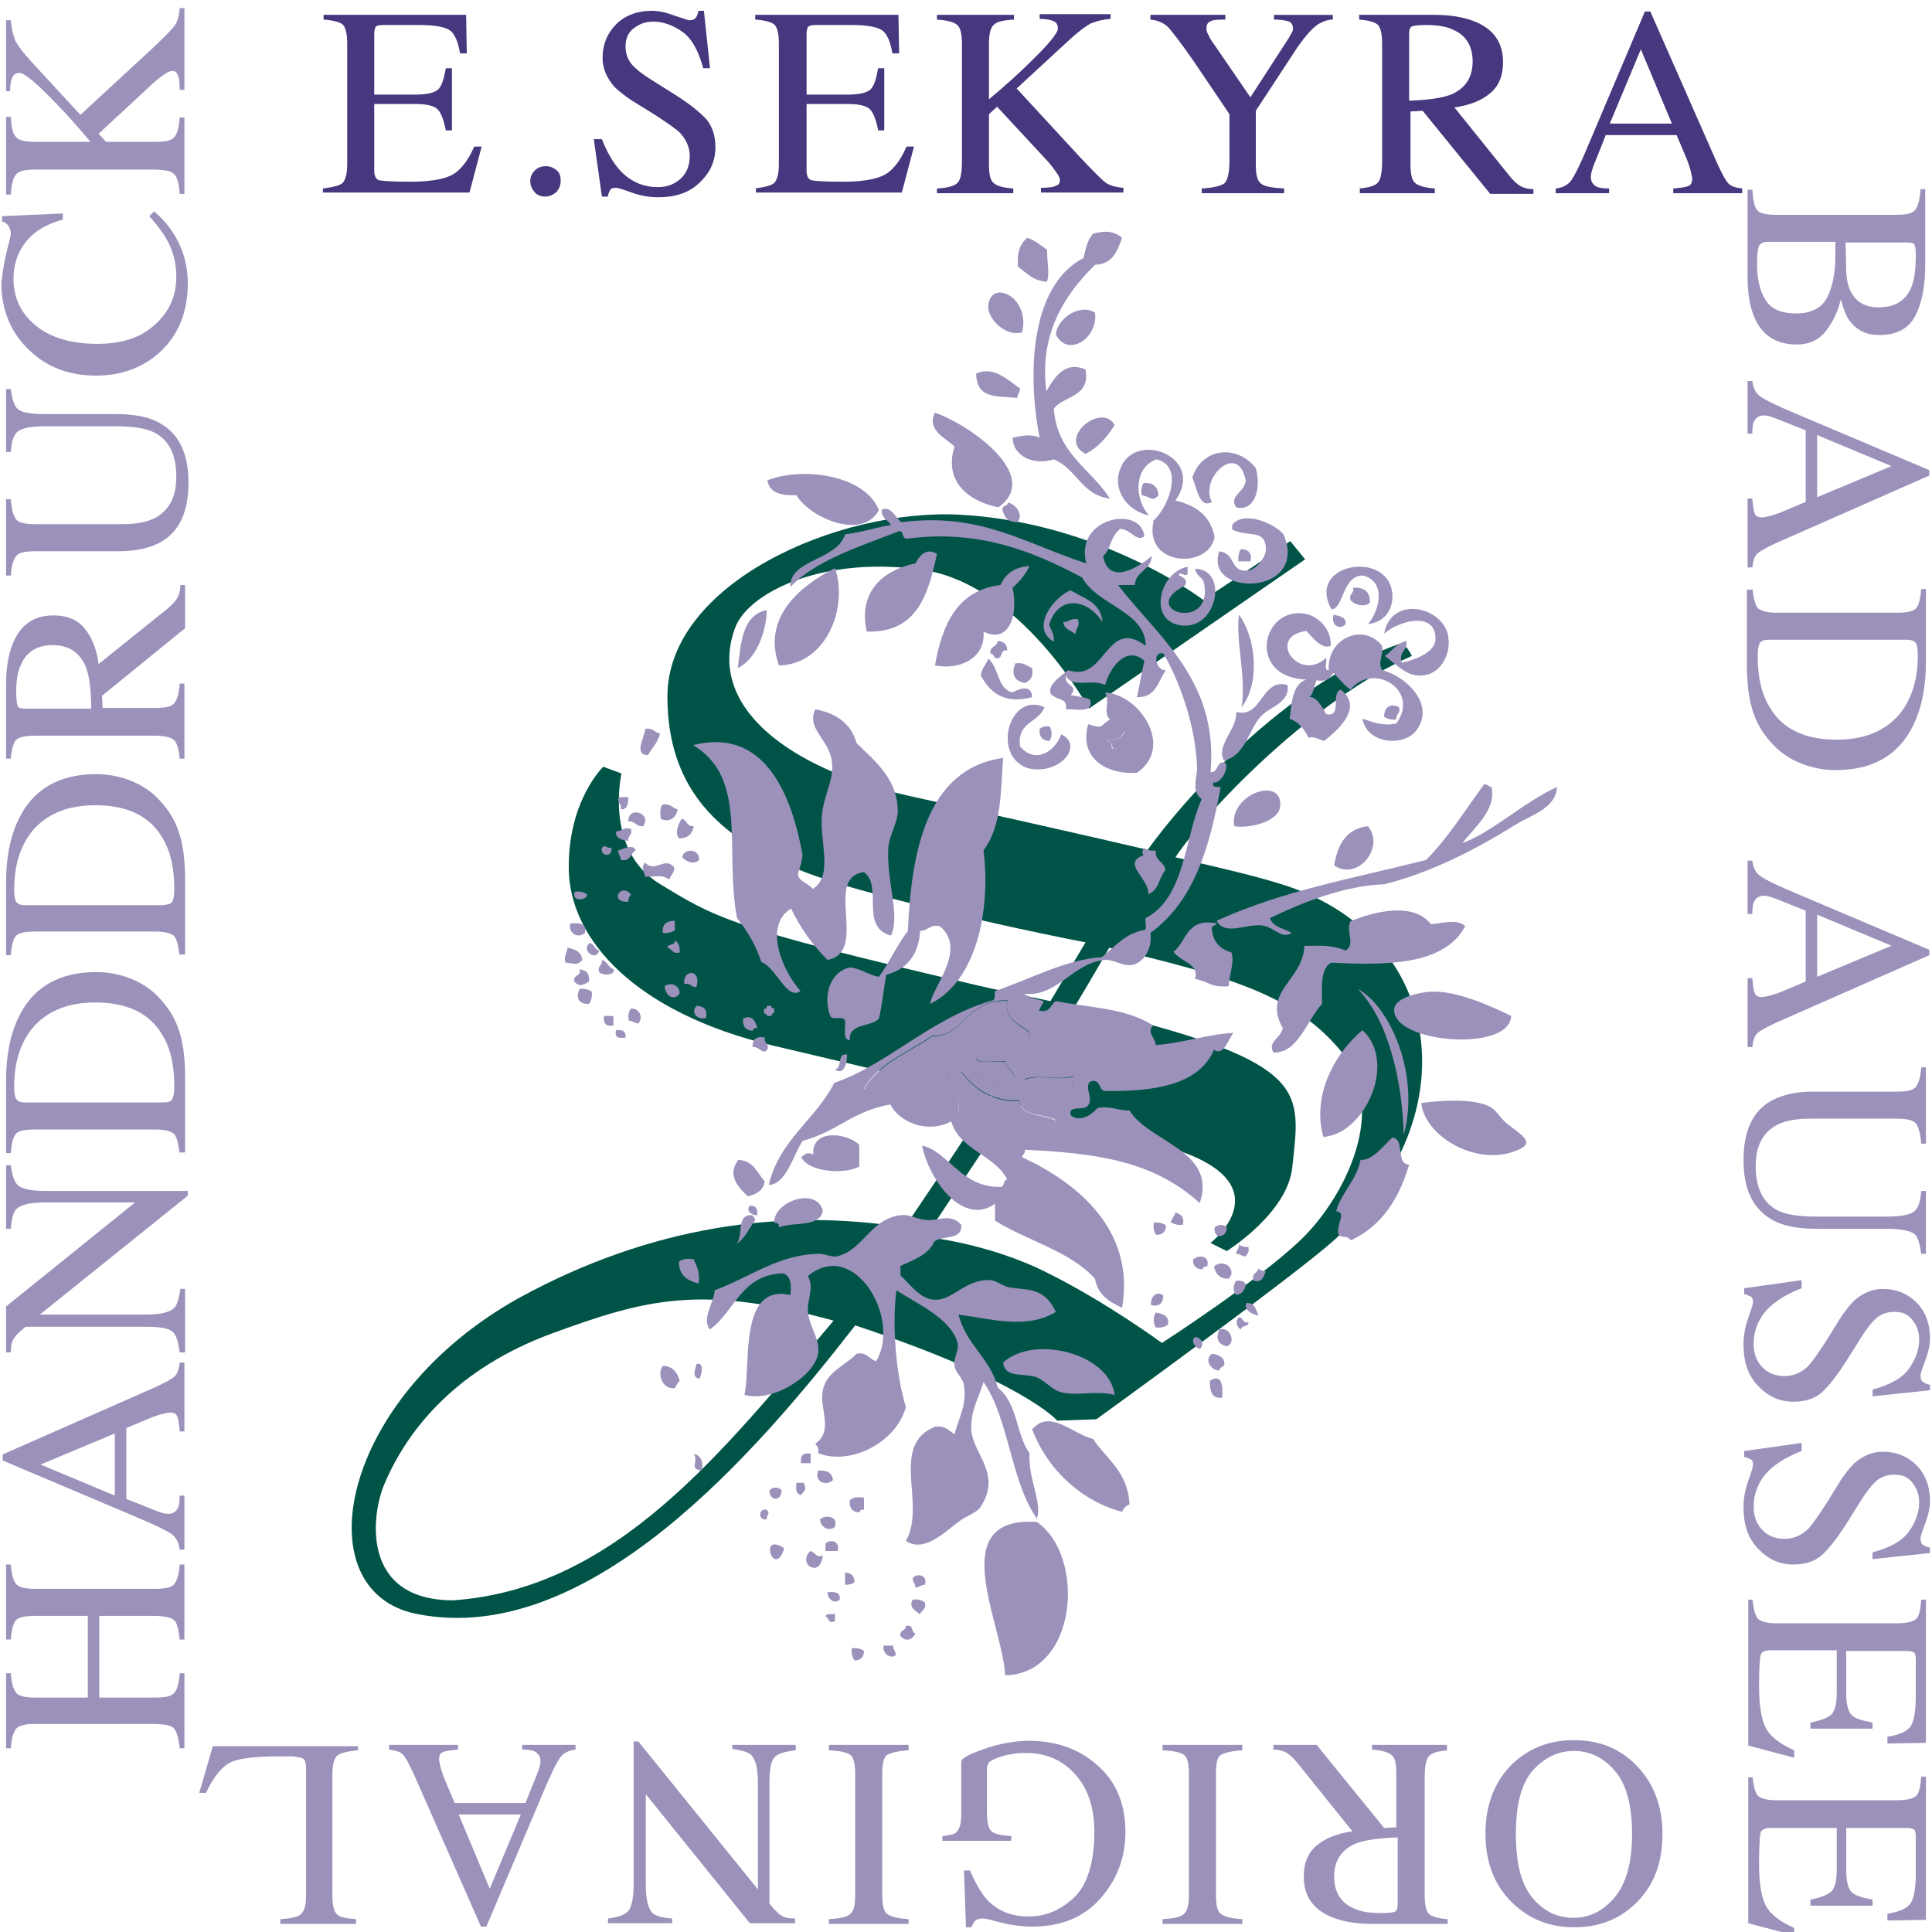 <?xml version="1.0" encoding="utf-8"?>
<!-- Generator: Adobe Illustrator 15.1.0, SVG Export Plug-In  -->
<!DOCTYPE svg PUBLIC "-//W3C//DTD SVG 1.1//EN" "http://www.w3.org/Graphics/SVG/1.1/DTD/svg11.dtd">
<svg version="1.1"
	 xmlns="http://www.w3.org/2000/svg" xmlns:xlink="http://www.w3.org/1999/xlink" xmlns:a="http://ns.adobe.com/AdobeSVGViewerExtensions/3.0/"
	 x="0px" y="0px" width="286px" height="286px" viewBox="0 32.7 286 286" enable-background="new 0 32.7 286 286"
	 xml:space="preserve">
<defs>
</defs>
<g>
	<g>
		<path fill="#005447" d="M189.4,163.5c-4.5-1.4-10.1-2.6-15.4-3.9c5-7.4,20.7-23.5,35-29.8c0,0-0.5-1.2-1.5-1.9
			c-17.2,5.8-32.7,23.7-37.6,30.6c-9-2.1-20.1-4.6-35.4-8c-17.9-4-29.9-13.3-25.7-24.8c1.8-5.1,12.6-10.7,27.4-8.7
			c14.8,1.9,25,20.6,25,20.6l32-22.1l-2.2-2.7c0,0-7,4.9-12.9,8.7c-3.6-2.7-17.7-11.6-35.9-12.6s-43.4,10.2-43.4,26.9
			s11.4,23.8,27.7,28.4c16.3,4.6,34.2,8,34.2,8l-5.2,8.7c-5.2-1.1-7.2-1.5-11.1-2.4c-36.6-8.5-38.6-10-46.8-15s-5.6-16.3-5.6-16.3
			l-2.7-1c0,0-5.3,5.1-5.1,15.3s9.7,21.1,30.3,26s32.3,7.5,32.3,7.5s-2.4,3.9-12.9,19.4c-18.2-2.9-37.6-0.2-57,10.4
			c-26.7,14.8-32,43.4-15.3,46.8c25.6,5.2,50.7-24.3,65-42.7c25,8.3,29.9,14.1,29.9,14.1l5.8-0.2c0,0,29.6-21.4,35.4-26.7
			C217.8,197.7,213.7,170.8,189.4,163.5z M67.1,269.6c-13.8,0-12.1-12.8-10.2-17.2c3.5-8.3,10.9-17.2,24.8-22.3s22.1-7.3,41.7-1.9
			C106.9,247.7,91.2,267.9,67.1,269.6z M192.6,216.2c-6.6,6.3-20.6,15.3-20.6,15.3s-8.3-6.1-17-10.4c-8.7-4.4-18-5.3-18-5.3
			l13.1-19.7c0,0,8,1.5,24,6.8c16,5.3,5.1,13.8,5.1,13.8l2.4,1.2c0,0,9-5.6,9.7-12.4c1.2-11.3,2.8-15.4-28.3-23l-3.9-0.8
			c0,0,2.9-4.8,5.1-8.7c17,4.1,27.3,6.8,34.3,15.3C205.7,196.8,199.1,209.9,192.6,216.2z"/>
	</g>
</g>
<rect x="47.3" y="34" fill="none" width="227" height="43.3"/>
<path fill="#46377E" d="M47.8,60.6c1.5-0.2,2.4-0.4,2.9-0.8c0.4-0.4,0.7-1.3,0.7-2.8V39.2c0-1.4-0.2-2.3-0.6-2.8
	c-0.4-0.4-1.4-0.7-2.9-0.8v-0.7H69l0.1,5.7h-1c-0.3-1.8-0.8-2.9-1.5-3.4c-0.7-0.5-2.2-0.8-4.5-0.8h-5.4c-0.6,0-1,0.1-1.1,0.3
	c-0.1,0.2-0.2,0.5-0.2,1.1v8.9h6.2c1.7,0,2.8-0.3,3.3-0.8s0.8-1.5,1.1-3.1h0.9v9.2h-0.9c-0.3-1.5-0.7-2.6-1.2-3.1
	c-0.5-0.5-1.5-0.8-3.2-0.8h-6.2v9.9c0,0.8,0.3,1.3,0.8,1.4c0.5,0.1,2,0.2,4.5,0.2c2.7,0,4.7-0.3,6-0.9c1.3-0.6,2.5-2,3.5-4.3h1.1
	l-1.8,6.8H47.8V60.6z"/>
<path fill="#46377E" d="M80.7,61.8c-0.6,0-1.2-0.2-1.6-0.7s-0.6-1-0.6-1.6c0-0.6,0.2-1.1,0.7-1.6c0.4-0.4,1-0.6,1.6-0.6
	c0.6,0,1.1,0.2,1.6,0.6s0.6,1,0.6,1.6c0,0.6-0.2,1.1-0.6,1.6C81.8,61.6,81.3,61.8,80.7,61.8L80.7,61.8z"/>
<path fill="#46377E" d="M89.1,53.3c0.7,1.8,1.5,3.2,2.4,4.3c1.6,1.9,3.6,2.8,5.9,2.8c1.3,0,2.4-0.4,3.3-1.2c0.9-0.8,1.4-1.9,1.4-3.4
	c0-1.3-0.5-2.4-1.4-3.4c-0.6-0.6-1.9-1.5-3.9-2.8l-3.4-2.1c-1-0.7-1.8-1.3-2.5-2c-1.1-1.3-1.7-2.7-1.7-4.2c0-2,0.7-3.7,2-5
	c1.3-1.3,3.1-2,5.3-2c0.9,0,2,0.2,3.3,0.7c1.3,0.4,2,0.7,2.2,0.7c0.5,0,0.8-0.1,1-0.4c0.2-0.2,0.3-0.6,0.4-1h0.8l0.9,8.5h-1
	c-0.7-2.6-1.7-4.4-3.1-5.4c-1.4-1-2.9-1.5-4.3-1.5c-1.1,0-2,0.3-2.9,1c-0.8,0.6-1.2,1.5-1.2,2.7c0,1,0.3,1.9,0.9,2.6
	c0.6,0.7,1.6,1.5,2.9,2.3l3.5,2.2c2.2,1.4,3.7,2.6,4.7,3.7c0.9,1.1,1.3,2.5,1.3,4.1c0,2.1-0.8,3.8-2.4,5.3s-3.6,2.1-6.1,2.1
	c-1.2,0-2.5-0.2-3.9-0.7s-2.1-0.7-2.3-0.7c-0.5,0-0.8,0.1-0.9,0.4c-0.2,0.3-0.3,0.6-0.3,0.9h-0.9l-1.2-8.5H89.1z"/>
<path fill="#46377E" d="M111.7,60.6c1.5-0.2,2.4-0.4,2.9-0.8c0.4-0.4,0.7-1.3,0.7-2.8V39.2c0-1.4-0.2-2.3-0.6-2.8
	c-0.4-0.4-1.4-0.7-2.9-0.8v-0.7h21.2l0.1,5.7h-1c-0.3-1.8-0.8-2.9-1.5-3.4c-0.7-0.5-2.2-0.8-4.5-0.8h-5.4c-0.6,0-0.9,0.1-1.1,0.3
	c-0.1,0.2-0.2,0.5-0.2,1.1v8.9h6.2c1.7,0,2.8-0.3,3.3-0.8s0.8-1.5,1.1-3.1h0.9v9.2h-0.9c-0.3-1.5-0.7-2.6-1.2-3.1
	c-0.5-0.5-1.5-0.8-3.2-0.8h-6.2v9.9c0,0.8,0.3,1.3,0.8,1.4c0.5,0.1,2,0.2,4.5,0.2c2.7,0,4.7-0.3,6-0.9c1.3-0.6,2.5-2,3.5-4.3h1.1
	l-1.8,6.8h-21.6V60.6z"/>
<path fill="#46377E" d="M138.8,60.6c1.6-0.1,2.6-0.4,3-0.9c0.4-0.4,0.6-1.5,0.6-3.2V39.2c0-1.4-0.2-2.4-0.7-2.8
	c-0.4-0.4-1.4-0.7-3-0.8v-0.7h11.4v0.7c-1.6,0.1-2.6,0.3-3,0.8c-0.5,0.4-0.7,1.4-0.7,2.8v8.2c2.5-2.1,4.5-3.9,6-5.4
	c2.8-2.7,4.2-4.4,4.2-5.1c0-0.5-0.2-0.9-0.7-1.1c-0.5-0.2-1.2-0.3-2-0.3v-0.7h10.5v0.7c-1.3,0.1-2.3,0.4-3,0.7
	c-0.7,0.4-1.8,1.2-3.1,2.4l-7.8,7.2l9.5,10.3c1.7,1.8,2.9,3,3.5,3.5c0.6,0.5,1.5,0.8,2.8,0.9v0.7h-12.2v-0.7c1.1,0,1.9-0.1,2.2-0.3
	c0.4-0.1,0.6-0.4,0.6-0.8c0-0.2-0.1-0.6-0.4-1s-0.7-1-1.2-1.6l-7.7-8.3l-1.2,1.1V57c0,1.5,0.2,2.4,0.7,2.8c0.4,0.4,1.4,0.7,2.9,0.8
	v0.7h-11.3V60.6z"/>
<path fill="#46377E" d="M181.4,34.9v0.7c-0.9,0-1.6,0-2.1,0.2c-0.5,0.2-0.7,0.5-0.7,1.1c0,0.2,0,0.4,0.1,0.6s0.3,0.6,0.5,1l5.9,8.6
	l5.7-8.8c0.2-0.4,0.4-0.7,0.5-0.9c0.1-0.2,0.1-0.4,0.1-0.5c0-0.6-0.3-1-0.9-1.1c-0.4-0.1-1-0.2-1.9-0.2v-0.7h8.7v0.7
	c-0.8,0-1.5,0.3-2.2,0.7c-1,0.7-2.1,2-3.3,3.8l-5.9,9V57c0,1.5,0.2,2.5,0.8,2.9c0.5,0.4,1.6,0.6,3.4,0.7v0.7h-12.2v-0.7
	c1.8-0.1,2.9-0.4,3.4-0.8c0.4-0.4,0.7-1.5,0.7-3.3v-6.9l-5.2-7.7c-1.8-2.6-3.1-4.3-3.8-5.1c-0.7-0.7-1.6-1.1-2.7-1.2v-0.7H181.4z"/>
<path fill="#46377E" d="M201.1,60.6c1.5-0.1,2.5-0.4,2.9-0.9c0.4-0.5,0.6-1.5,0.6-3.2V39.2c0-1.4-0.2-2.3-0.6-2.8
	c-0.4-0.4-1.4-0.7-2.8-0.8v-0.7h11.1c2.3,0,4.2,0.3,5.8,0.9c2.9,1.1,4.4,3.1,4.4,6.1c0,2-0.6,3.5-1.9,4.6c-1.3,1.1-3.1,1.8-5.3,2.1
	l8.2,10.2c0.5,0.6,1,1.1,1.5,1.4s1.2,0.5,2,0.5v0.7h-6.4l-10-12.3l-1.8,0.1V57c0,1.5,0.2,2.4,0.7,2.8s1.4,0.7,2.9,0.8v0.7h-11.1
	V60.6z M208.6,47.6c2.9-0.1,4.9-0.4,6.2-0.9c2.1-0.9,3.2-2.5,3.2-4.9c0-2.3-1-3.9-2.9-4.7c-1-0.5-2.4-0.7-4-0.7
	c-1.1,0-1.8,0.1-2.1,0.2c-0.3,0.2-0.4,0.5-0.4,1.1V47.6L208.6,47.6z"/>
<path fill="#46377E" d="M230.3,61.3v-0.7c1-0.1,1.8-0.5,2.3-1.2c0.5-0.7,1.4-2.5,2.6-5.4l8.3-19.6h0.8l10,22.7
	c0.7,1.5,1.2,2.4,1.6,2.8s1.1,0.6,2,0.7v0.7h-10.2v-0.7c1.2-0.1,1.9-0.2,2.3-0.4c0.3-0.1,0.5-0.5,0.5-1.1c0-0.2-0.1-0.5-0.2-1
	c-0.1-0.5-0.3-1-0.5-1.6l-1.6-3.8h-10.5c-1,2.6-1.7,4.2-1.9,4.8c-0.2,0.6-0.3,1-0.3,1.4c0,0.7,0.3,1.1,0.8,1.4
	c0.3,0.2,1,0.3,1.9,0.3v0.7H230.3z M247.5,51l-4.6-11l-4.6,11H247.5z"/>
<rect x="20.3" y="275" fill="none" width="227" height="43.3"/>
<path fill="#9B91BB" d="M246.1,304.2c0,4.3-1.3,7.7-4,10.3c-2.5,2.4-5.5,3.5-9.1,3.5c-3.6,0-6.6-1.2-9.1-3.6c-2.7-2.6-4-6-4-10.3
	c0-4.3,1.4-7.8,4.1-10.4c2.5-2.3,5.5-3.4,9-3.4c3.8,0,6.9,1.3,9.3,3.8C244.9,296.8,246.1,300.2,246.1,304.2L246.1,304.2z
	 M241.6,304.2c0-4.2-0.8-7.3-2.5-9.3s-3.7-3-6.1-3c-2.4,0-4.4,1-6.1,2.9s-2.5,5.1-2.5,9.4c0,4.4,0.8,7.5,2.5,9.5s3.7,2.9,6,2.9
	c2.4,0,4.4-1,6.1-3S241.6,308.5,241.6,304.2L241.6,304.2z"/>
<path fill="#9B91BB" d="M214.4,291.8c-1.5,0.1-2.5,0.4-2.9,0.9c-0.4,0.5-0.6,1.5-0.6,3.2v17.3c0,1.4,0.2,2.3,0.6,2.8
	c0.4,0.4,1.4,0.7,2.8,0.8v0.7h-11.1c-2.3,0-4.2-0.3-5.8-0.9c-2.9-1.1-4.4-3.1-4.4-6.1c0-2,0.6-3.5,1.9-4.6c1.3-1.1,3.1-1.8,5.3-2.1
	l-8.2-10.2c-0.5-0.6-1-1.1-1.5-1.4s-1.2-0.5-2-0.5V291h6.4l10,12.3l1.8-0.1v-7.9c0-1.5-0.2-2.4-0.7-2.8s-1.4-0.7-2.9-0.8V291h11.1
	V291.8z M206.9,304.7c-2.9,0.1-4.9,0.4-6.2,0.9c-2.1,0.9-3.2,2.5-3.2,4.9c0,2.3,1,3.9,2.9,4.7c1,0.5,2.4,0.7,4,0.7
	c1.1,0,1.8-0.1,2.1-0.2c0.3-0.2,0.4-0.5,0.4-1.1V304.7L206.9,304.7z"/>
<path fill="#9B91BB" d="M183.9,291.8c-1.6,0.1-2.7,0.4-3.2,0.7s-0.7,1.3-0.7,2.9v17.8c0,1.5,0.2,2.4,0.7,2.8s1.5,0.7,3.2,0.8v0.7
	h-11.8v-0.7c1.6-0.1,2.7-0.3,3.2-0.8s0.7-1.4,0.7-2.8v-17.8c0-1.5-0.2-2.5-0.7-2.9s-1.5-0.6-3.2-0.7V291h11.8V291.8z"/>
<path fill="#9B91BB" d="M152.8,317.9c-1.5,0-3.1-0.2-4.6-0.6c-1.5-0.4-2.4-0.6-2.6-0.6c-0.6,0-1,0.1-1.2,0.3c-0.2,0.2-0.4,0.5-0.6,1
	H143l-0.3-8.4h0.9c0.8,1.9,1.7,3.4,2.5,4.3c1.6,1.7,3.6,2.5,6.2,2.5c2.6,0,4.8-1,6.8-2.9c1.9-1.9,2.9-5.2,2.9-9.6
	c0-3.7-1-6.6-2.9-8.6c-1.9-2.1-4.3-3.1-7.2-3.1c-0.5,0-1,0-1.7,0.1c-0.7,0.1-1.3,0.2-1.9,0.4c-1,0.3-1.5,0.6-1.8,0.8
	c-0.2,0.2-0.4,0.6-0.4,1v6.4c0,1.5,0.2,2.5,0.7,2.9c0.4,0.4,1.4,0.6,2.9,0.7v0.7h-10.2v-0.7c1-0.1,1.6-0.2,2-0.5
	c0.5-0.4,0.8-1.3,0.8-2.6v-7.9c0-0.5,1.1-1.1,3.4-1.9c2.3-0.8,4.5-1.2,6.6-1.2c3.9,0,7.2,1.1,9.9,3.4c3,2.5,4.4,5.9,4.4,10.1
	c0,3.7-1.2,6.9-3.5,9.6C160.6,316.5,157.1,317.9,152.8,317.9L152.8,317.9z"/>
<path fill="#9B91BB" d="M134.5,291.8c-1.6,0.1-2.7,0.4-3.2,0.7c-0.5,0.4-0.7,1.3-0.7,2.9v17.8c0,1.5,0.2,2.4,0.7,2.8
	c0.5,0.4,1.5,0.7,3.2,0.8v0.7h-11.8v-0.7c1.6-0.1,2.7-0.3,3.2-0.8c0.5-0.4,0.7-1.4,0.7-2.8v-17.8c0-1.5-0.2-2.5-0.7-2.9
	c-0.5-0.4-1.5-0.6-3.2-0.7V291h11.8V291.8z"/>
<path fill="#9B91BB" d="M117.8,291.8c-1.7,0.2-2.7,0.5-3.2,1.1s-0.7,1.9-0.7,4v17.6l0.5,0.6c0.6,0.7,1.1,1.1,1.5,1.3s1,0.3,1.8,0.3
	v0.7H111l-15.4-19.1v13.3c0,2.2,0.3,3.6,1,4.3c0.4,0.4,1.4,0.7,2.9,0.8v0.7H90v-0.7c1.5-0.2,2.5-0.5,3-1.1s0.8-1.9,0.8-4v-21.1h0.7
	l17.7,21.9v-15.6c0-2.2-0.3-3.6-1-4.3c-0.4-0.4-1.3-0.7-2.8-0.9V291h9.4V291.8z"/>
<path fill="#9B91BB" d="M85.2,291v0.7c-1,0.1-1.8,0.5-2.3,1.2c-0.5,0.7-1.4,2.5-2.6,5.4l-8.3,19.6h-0.8l-10-22.7
	c-0.7-1.5-1.2-2.4-1.6-2.8c-0.4-0.4-1.1-0.6-2-0.7V291h10.2v0.7c-1.2,0.1-1.9,0.2-2.3,0.4c-0.3,0.1-0.5,0.5-0.5,1.1
	c0,0.2,0.1,0.5,0.2,1c0.1,0.5,0.3,1,0.5,1.6l1.6,3.8h10.5c1-2.6,1.7-4.2,1.9-4.8c0.2-0.6,0.3-1,0.3-1.4c0-0.7-0.3-1.1-0.8-1.4
	c-0.3-0.2-1-0.3-1.9-0.3V291H85.2z M67.9,301.3l4.6,11l4.6-11H67.9z"/>
<path fill="#9B91BB" d="M52.8,291.8c-1.5,0.2-2.4,0.4-2.9,0.8c-0.4,0.4-0.7,1.3-0.7,2.8v17.8c0,1.4,0.2,2.3,0.6,2.8s1.4,0.7,2.9,0.8
	v0.7H41.5v-0.7c1.5-0.1,2.5-0.3,3-0.7c0.5-0.4,0.8-1.3,0.8-2.6v-19.2c0-0.4-0.1-0.8-0.2-1c-0.1-0.3-0.5-0.4-1-0.5
	c-0.3,0-0.6-0.1-0.9-0.1c-0.3,0-1,0-1.9,0c-3.6,0-6,0.3-7.2,0.9s-2.5,2.1-3.6,4.5h-1l2-6.9h21.5V291.8z"/>
<rect fill="none" width="49.3" height="292"/>
<path fill="#9B91BB" d="M26.6,291.4c-0.2-1.6-0.5-2.5-0.9-2.9s-1.5-0.6-3.2-0.6H5.2c-1.4,0-2.4,0.2-2.8,0.7s-0.7,1.4-0.8,2.9H0.9
	v-11.1h0.7c0.1,1.5,0.4,2.4,0.8,2.9s1.4,0.7,2.8,0.7H13v-12.1H5.2c-1.4,0-2.4,0.2-2.8,0.6s-0.7,1.4-0.8,2.9H0.9v-11.1h0.7
	c0.1,1.5,0.4,2.4,0.8,2.9s1.4,0.7,2.8,0.7H23c1.5,0,2.4-0.2,2.8-0.7s0.7-1.4,0.8-2.9h0.7v11.1h-0.7c-0.2-1.6-0.4-2.6-0.9-2.9
	c-0.4-0.4-1.5-0.6-3.2-0.6h-7.8v12.1H23c1.5,0,2.4-0.2,2.8-0.7c0.4-0.4,0.7-1.4,0.8-2.9h0.7v11.1H26.6z"/>
<path fill="#9B91BB" d="M27.3,262.1h-0.7c-0.1-1-0.5-1.8-1.2-2.3c-0.7-0.5-2.5-1.4-5.4-2.6l-19.6-8.3V248l22.7-10
	c1.5-0.7,2.4-1.2,2.8-1.6c0.4-0.4,0.6-1.1,0.7-2h0.7v10.2h-0.7c-0.1-1.2-0.2-1.9-0.4-2.3c-0.1-0.3-0.5-0.5-1.1-0.5
	c-0.2,0-0.5,0.1-1,0.2s-1,0.3-1.6,0.5l-3.8,1.6v10.5c2.6,1,4.2,1.7,4.8,1.9c0.6,0.2,1,0.3,1.4,0.3c0.7,0,1.1-0.3,1.4-0.8
	c0.2-0.3,0.3-1,0.3-1.9h0.7V262.1z M17,244.9l-11,4.6l11,4.6V244.9z"/>
<path fill="#9B91BB" d="M26.6,233c-0.2-1.7-0.5-2.7-1.1-3.2s-1.9-0.7-4-0.7H3.8l-0.6,0.5c-0.7,0.6-1.1,1.1-1.3,1.5s-0.3,1-0.3,1.8
	H0.9v-6.8L20,210.7H6.7c-2.2,0-3.6,0.3-4.3,1c-0.4,0.4-0.7,1.4-0.8,2.9H0.9v-9.4h0.7c0.2,1.5,0.5,2.5,1.1,3s1.9,0.8,4,0.8h21.1v0.7
	L5.9,227.3h15.6c2.2,0,3.6-0.3,4.3-1c0.4-0.4,0.7-1.3,0.9-2.8h0.7v9.4H26.6z"/>
<path fill="#9B91BB" d="M26.6,203.5c-0.2-1.5-0.4-2.4-0.8-2.9c-0.4-0.4-1.3-0.7-2.8-0.7H5.2c-1.5,0-2.4,0.2-2.8,0.6
	c-0.4,0.4-0.7,1.4-0.8,2.9H0.9v-10.8c0-3.6,0.6-6.7,1.8-9.2c2.1-4.5,6-6.8,11.5-6.8c2,0,3.9,0.4,5.7,1.2c1.8,0.8,3.3,2,4.6,3.7
	c0.8,1,1.4,2.1,1.8,3.2c0.8,2,1.1,4.6,1.1,7.5v11.1H26.6z M25.5,195.4c0.2-0.3,0.3-1,0.3-2c0-3.1-0.6-5.7-1.9-7.7
	c-1.9-3.1-5.2-4.6-9.8-4.6c-4.1,0-7.2,1.3-9.3,3.8c-1.8,2.2-2.7,5.1-2.7,8.7c0,0.9,0.1,1.5,0.3,1.8c0.2,0.3,0.6,0.5,1.3,0.5h20.3
	C24.9,195.9,25.3,195.8,25.5,195.4z"/>
<path fill="#9B91BB" d="M26.6,174.2c-0.2-1.5-0.4-2.4-0.8-2.9c-0.4-0.4-1.3-0.7-2.8-0.7H5.2c-1.5,0-2.4,0.2-2.8,0.6
	c-0.4,0.4-0.7,1.4-0.8,2.9H0.9v-10.8c0-3.6,0.6-6.7,1.8-9.2c2.1-4.5,6-6.8,11.5-6.8c2,0,3.9,0.4,5.7,1.2c1.8,0.8,3.3,2,4.6,3.7
	c0.8,1,1.4,2.1,1.8,3.2c0.8,2,1.1,4.6,1.1,7.5v11.1H26.6z M25.5,166.2c0.2-0.3,0.3-1,0.3-2c0-3.1-0.6-5.7-1.9-7.7
	c-1.9-3.1-5.2-4.6-9.8-4.6c-4.1,0-7.2,1.3-9.3,3.8c-1.8,2.2-2.7,5.1-2.7,8.7c0,0.9,0.1,1.5,0.3,1.8c0.2,0.3,0.6,0.5,1.3,0.5h20.3
	C24.9,166.6,25.3,166.5,25.5,166.2z"/>
<path fill="#9B91BB" d="M26.6,145.1c-0.1-1.5-0.4-2.5-0.9-2.9c-0.5-0.4-1.5-0.6-3.2-0.6H5.2c-1.4,0-2.3,0.2-2.8,0.6
	c-0.4,0.4-0.7,1.4-0.8,2.8H0.9V134c0-2.3,0.3-4.2,0.9-5.8c1.1-2.9,3.1-4.4,6.1-4.4c2,0,3.5,0.6,4.6,1.9c1.1,1.3,1.8,3.1,2.1,5.3
	l10.2-8.2c0.6-0.5,1.1-1,1.4-1.5s0.5-1.2,0.5-2h0.7v6.4l-12.3,10l0.1,1.8H23c1.5,0,2.4-0.2,2.8-0.7s0.7-1.4,0.8-2.9h0.7v11.1H26.6z
	 M12.7,131.4c-0.9-2.1-2.5-3.2-4.9-3.2c-2.3,0-3.9,1-4.7,2.9c-0.5,1-0.7,2.4-0.7,4c0,1.1,0.1,1.8,0.2,2.1c0.2,0.3,0.5,0.4,1.1,0.4
	h9.8C13.5,134.7,13.2,132.7,12.7,131.4z"/>
<path fill="#9B91BB" d="M0.9,106.6h0.7c0.1,1.5,0.4,2.5,0.8,3c0.4,0.5,1.4,0.7,2.8,0.7H18c2.1,0,3.7-0.3,4.9-0.9
	c2.1-1.1,3.2-3.1,3.2-6.1c0-3.3-1.1-5.5-3.3-6.6c-1.2-0.6-3.1-0.9-5.7-0.9H6.7c-2.2,0-3.5,0.3-4.1,0.8c-0.6,0.5-0.9,1.5-1,3H0.9
	v-9.3h0.7c0.2,1.5,0.5,2.6,1.1,3c0.6,0.5,1.9,0.7,4,0.7h10.4c2.8,0,4.9,0.4,6.5,1.3c2.9,1.6,4.3,4.5,4.3,8.9c0,4.3-1.4,7.3-4.2,8.8
	c-1.5,0.8-3.5,1.3-6,1.3H5.2c-1.5,0-2.4,0.2-2.8,0.7s-0.7,1.4-0.8,2.9H0.9V106.6z"/>
<path fill="#9B91BB" d="M1,69.9c0.4-1.5,0.6-2.4,0.6-2.6c0-0.4-0.1-0.7-0.3-1.1c-0.2-0.3-0.5-0.6-1-0.7v-0.8l9-0.4v0.9
	c-1.8,0.5-3.2,1.2-4.3,2.1C3,69,2,71.3,2,74c0,2.8,1.1,5.1,3.3,6.9c2.2,1.8,5.3,2.7,9.1,2.7c3.6,0,6.4-0.9,8.5-2.8
	c2.1-1.9,3.2-4.2,3.2-7.1c0-2.1-0.5-4-1.5-5.7c-0.6-1-1.4-2.1-2.5-3.3l0.7-0.7c1.1,0.9,2.1,2,2.9,3.3c1.4,2.2,2.1,4.7,2.1,7.3
	c0,4.3-1.4,7.7-4.1,10.2c-2.5,2.3-5.7,3.5-9.5,3.5c-3.9,0-7.2-1.2-9.8-3.7c-2.8-2.6-4.2-6-4.2-10.1C0.4,73,0.6,71.5,1,69.9z"/>
<path fill="#9B91BB" d="M26.6,61.4c-0.1-1.6-0.4-2.6-0.9-3c-0.4-0.4-1.5-0.6-3.2-0.6H5.2c-1.4,0-2.4,0.2-2.8,0.7
	c-0.4,0.4-0.7,1.4-0.8,3H0.9V50h0.7c0.1,1.6,0.3,2.6,0.8,3c0.4,0.5,1.4,0.7,2.8,0.7h8.2c-2.1-2.5-3.9-4.5-5.4-6
	c-2.7-2.8-4.4-4.2-5.1-4.2c-0.5,0-0.9,0.2-1.1,0.7c-0.2,0.5-0.3,1.1-0.3,2H0.9V35.7h0.7C1.7,37,2,38,2.3,38.8
	c0.4,0.7,1.2,1.8,2.4,3.1l7.2,7.8l10.3-9.5c1.8-1.7,3-2.9,3.5-3.5c0.5-0.6,0.8-1.5,0.9-2.8h0.7V46h-0.7c0-1.1-0.1-1.9-0.3-2.2
	c-0.1-0.4-0.4-0.6-0.8-0.6c-0.2,0-0.6,0.1-1,0.4c-0.5,0.3-1,0.7-1.6,1.2l-8.3,7.7l1.1,1.2H23c1.5,0,2.4-0.2,2.8-0.7
	c0.4-0.4,0.7-1.4,0.8-2.9h0.7v11.3H26.6z"/>
<rect x="236.7" y="60" fill="none" width="49.3" height="292"/>
<path fill="#9B91BB" d="M259.4,60.7c0.1,1.6,0.3,2.6,0.7,3.1c0.4,0.5,1.4,0.7,2.8,0.7h17.8c1.5,0,2.4-0.2,2.8-0.7
	c0.4-0.5,0.7-1.5,0.8-3.1h0.7v11.2c0,3.2-0.5,5.7-1.5,7.6c-1,1.9-2.8,2.8-5.3,2.8c-1.9,0-3.3-0.7-4.3-2c-0.6-0.7-1-1.9-1.4-3.3
	c-0.4,1.8-1.2,3.4-2.2,4.7c-1,1.3-2.5,2-4.3,2c-3.1,0-5.3-1.4-6.4-4.3c-0.6-1.5-0.9-3.4-0.9-5.6v-13H259.4z M260.1,71.9
	c0,2,0.4,3.8,1.2,5.1c0.8,1.4,2.3,2.1,4.6,2.1c2.2,0,3.8-0.8,4.6-2.4c0.8-1.6,1.2-3.7,1.2-6.2c0-0.6,0-1,0-1.2c0-0.2,0-0.4,0-0.8
	h-10c-0.7,0-1.1,0.2-1.3,0.6S260.1,70.5,260.1,71.9L260.1,71.9z M273.3,72.4c0,1.3,0.2,2.5,0.6,3.3c0.8,1.7,2.2,2.5,4.2,2.5
	c2.4,0,4-1,4.8-2.9c0.5-1.1,0.7-2.7,0.7-4.9c0-0.8-0.1-1.3-0.2-1.5s-0.5-0.3-1.2-0.3h-9L273.3,72.4L273.3,72.4z"/>
<path fill="#9B91BB" d="M258.7,89.1h0.7c0.1,1,0.5,1.8,1.2,2.3c0.7,0.5,2.5,1.4,5.4,2.6l19.6,8.3v0.8l-22.7,10
	c-1.5,0.7-2.4,1.2-2.8,1.6c-0.4,0.4-0.6,1.1-0.7,2h-0.7v-10.2h0.7c0.1,1.2,0.2,1.9,0.4,2.3c0.1,0.3,0.5,0.5,1.1,0.5
	c0.2,0,0.5-0.1,1-0.2c0.5-0.1,1-0.3,1.6-0.5l3.8-1.6V96.4c-2.6-1-4.2-1.7-4.8-1.9c-0.6-0.2-1-0.3-1.4-0.3c-0.7,0-1.1,0.3-1.4,0.8
	c-0.2,0.3-0.3,1-0.3,1.9h-0.7V89.1z M269,106.3l11-4.6l-11-4.6V106.3z"/>
<path fill="#9B91BB" d="M259.4,119.8c0.2,1.5,0.4,2.4,0.8,2.9c0.4,0.4,1.3,0.7,2.8,0.7h17.8c1.5,0,2.4-0.2,2.8-0.6s0.7-1.4,0.8-2.9
	h0.7v10.8c0,3.6-0.6,6.7-1.8,9.2c-2.1,4.5-6,6.8-11.5,6.8c-2,0-3.9-0.4-5.7-1.2c-1.8-0.8-3.3-2-4.6-3.7c-0.8-1-1.4-2.1-1.8-3.2
	c-0.8-2-1.1-4.6-1.1-7.5v-11.1H259.4z M261.8,127.4c-0.7,0-1.1,0.2-1.3,0.5c-0.2,0.3-0.3,1-0.3,2c0,3.1,0.6,5.7,1.9,7.7
	c1.9,3.1,5.2,4.6,9.8,4.6c4.1,0,7.2-1.3,9.3-3.8c1.8-2.2,2.7-5.1,2.7-8.7c0-0.9-0.1-1.5-0.3-1.8c-0.2-0.3-0.6-0.5-1.3-0.5H261.8
	L261.8,127.4z"/>
<path fill="#9B91BB" d="M258.7,160.1h0.7c0.1,1,0.5,1.8,1.2,2.3c0.7,0.5,2.5,1.4,5.4,2.6l19.6,8.3v0.8l-22.7,10
	c-1.5,0.7-2.4,1.2-2.8,1.6c-0.4,0.4-0.6,1.1-0.7,2h-0.7v-10.2h0.7c0.1,1.2,0.2,1.9,0.4,2.3c0.1,0.3,0.5,0.5,1.1,0.5
	c0.2,0,0.5-0.1,1-0.2c0.5-0.1,1-0.3,1.6-0.5l3.8-1.6v-10.5c-2.6-1-4.2-1.7-4.8-1.9c-0.6-0.2-1-0.3-1.4-0.3c-0.7,0-1.1,0.3-1.4,0.8
	c-0.2,0.3-0.3,1-0.3,1.9h-0.7V160.1z M269,177.3l11-4.6l-11-4.6V177.3z"/>
<path fill="#9B91BB" d="M285.1,202h-0.7c-0.1-1.5-0.4-2.5-0.8-3s-1.4-0.7-2.8-0.7H268c-2.1,0-3.7,0.3-4.9,0.9
	c-2.1,1.1-3.2,3.1-3.2,6.1c0,3.3,1.1,5.5,3.3,6.6c1.2,0.6,3.1,0.9,5.7,0.9h10.4c2.2,0,3.5-0.3,4.1-0.8s0.9-1.5,1-3h0.7v9.3h-0.7
	c-0.2-1.5-0.5-2.6-1.1-3s-1.9-0.7-4-0.7h-10.4c-2.8,0-4.9-0.4-6.5-1.3c-2.9-1.6-4.3-4.5-4.3-8.9c0-4.3,1.4-7.3,4.2-8.8
	c1.5-0.8,3.5-1.3,6-1.3h12.5c1.5,0,2.4-0.2,2.8-0.7s0.7-1.4,0.8-2.9h0.7V202z"/>
<path fill="#9B91BB" d="M266.7,223.4c-1.8,0.7-3.2,1.5-4.3,2.4c-1.9,1.6-2.8,3.6-2.8,5.9c0,1.3,0.4,2.4,1.2,3.3s1.9,1.4,3.4,1.4
	c1.3,0,2.4-0.5,3.4-1.4c0.6-0.6,1.5-1.9,2.8-3.9l2.1-3.4c0.7-1,1.3-1.8,2-2.5c1.3-1.1,2.7-1.7,4.2-1.7c2,0,3.7,0.7,5,2s2,3.1,2,5.3
	c0,0.9-0.2,2-0.7,3.3s-0.7,2-0.7,2.2c0,0.5,0.1,0.8,0.4,1s0.6,0.3,1,0.4v0.8l-8.5,0.9v-1c2.6-0.7,4.4-1.7,5.4-3.1s1.5-2.9,1.5-4.3
	c0-1.1-0.3-2-1-2.9s-1.5-1.2-2.7-1.2c-1,0-1.9,0.3-2.6,0.9c-0.7,0.6-1.5,1.6-2.3,2.9l-2.2,3.5c-1.4,2.2-2.6,3.7-3.7,4.7
	c-1.1,0.9-2.5,1.3-4.1,1.3c-2.1,0-3.8-0.8-5.3-2.4s-2.1-3.6-2.1-6.1c0-1.2,0.2-2.5,0.7-3.9s0.7-2.1,0.7-2.3c0-0.5-0.1-0.8-0.4-0.9
	s-0.6-0.3-0.9-0.3v-0.9l8.5-1.2V223.4z"/>
<path fill="#9B91BB" d="M266.7,247.5c-1.8,0.7-3.2,1.5-4.3,2.4c-1.9,1.6-2.8,3.6-2.8,5.9c0,1.3,0.4,2.4,1.2,3.3s1.9,1.4,3.4,1.4
	c1.3,0,2.4-0.5,3.4-1.4c0.6-0.6,1.5-1.9,2.8-3.9l2.1-3.4c0.7-1,1.3-1.8,2-2.5c1.3-1.1,2.7-1.7,4.2-1.7c2,0,3.7,0.7,5,2s2,3.1,2,5.3
	c0,0.9-0.2,2-0.7,3.3s-0.7,2-0.7,2.2c0,0.5,0.1,0.8,0.4,1s0.6,0.3,1,0.4v0.8l-8.5,0.9v-1c2.6-0.7,4.4-1.7,5.4-3.1s1.5-2.9,1.5-4.3
	c0-1.1-0.3-2-1-2.9s-1.5-1.2-2.7-1.2c-1,0-1.9,0.3-2.6,0.9c-0.7,0.6-1.5,1.6-2.3,2.9l-2.2,3.5c-1.4,2.2-2.6,3.7-3.7,4.7
	c-1.1,0.9-2.5,1.3-4.1,1.3c-2.1,0-3.8-0.8-5.3-2.4s-2.1-3.6-2.1-6.1c0-1.2,0.2-2.5,0.7-3.9s0.7-2.1,0.7-2.3c0-0.5-0.1-0.8-0.4-0.9
	s-0.6-0.3-0.9-0.3v-0.9l8.5-1.2V247.5z"/>
<path fill="#9B91BB" d="M259.4,269.4c0.2,1.5,0.4,2.4,0.8,2.9c0.4,0.4,1.3,0.7,2.8,0.7h17.8c1.4,0,2.3-0.2,2.8-0.6s0.7-1.4,0.8-2.9
	h0.7v21.2l-5.7,0.1v-1c1.8-0.3,2.9-0.8,3.4-1.5c0.5-0.7,0.8-2.2,0.8-4.5v-5.4c0-0.6-0.1-1-0.3-1.1c-0.2-0.1-0.5-0.2-1.1-0.2h-8.9
	v6.2c0,1.7,0.3,2.8,0.8,3.3c0.5,0.5,1.5,0.8,3.1,1.1v0.9h-9.2v-0.9c1.5-0.3,2.6-0.7,3.1-1.2s0.8-1.5,0.8-3.2V277h-9.9
	c-0.8,0-1.3,0.3-1.4,0.8s-0.2,2-0.2,4.5c0,2.7,0.3,4.7,0.9,6s2,2.5,4.3,3.5v1.1l-6.8-1.8v-21.6H259.4z"/>
<path fill="#9B91BB" d="M259.4,295.6c0.2,1.5,0.4,2.4,0.8,2.9c0.4,0.4,1.3,0.7,2.8,0.7h17.8c1.4,0,2.3-0.2,2.8-0.6s0.7-1.4,0.8-2.9
	h0.7v21.2l-5.7,0.1v-1c1.8-0.3,2.9-0.8,3.4-1.5c0.5-0.7,0.8-2.2,0.8-4.5v-5.4c0-0.6-0.1-1-0.3-1.1c-0.2-0.1-0.5-0.2-1.1-0.2h-8.9
	v6.2c0,1.7,0.3,2.8,0.8,3.3c0.5,0.5,1.5,0.8,3.1,1.1v0.9h-9.2v-0.9c1.5-0.3,2.6-0.7,3.1-1.2s0.8-1.5,0.8-3.2v-6.2h-9.9
	c-0.8,0-1.3,0.3-1.4,0.8s-0.2,2-0.2,4.5c0,2.7,0.3,4.7,0.9,6s2,2.5,4.3,3.5v1.1l-6.8-1.8v-21.6H259.4z"/>
<path fill-rule="evenodd" clip-rule="evenodd" fill="#9B91BB" d="M166.1,67.9c-0.7,2-1.4,3.9-4,4c-4.6,4.5-8.3,10.4-7.2,18.7
	c1.1-1.8,2.6-4.6,5.8-3.2c0.7,4.2-3.2,3.8-4.7,5.8c0.5,6.7,5.5,8.9,8.3,13.3c-4.2-0.5-4.9-4.4-8.3-5.8c-2.8,0.9-6-0.3-6.1-3.2
	c1.3-0.3,2.7-0.6,4,0c-1.9-9.7-1.3-22.6,6.5-26.6c0.3-1.4,0.6-2.7,1.4-3.6C163.6,66.8,164.9,66.9,166.1,67.9z"/>
<path fill-rule="evenodd" clip-rule="evenodd" fill="#9B91BB" d="M152.1,67.9c1.1,0.4,2,1.1,2.9,1.8c0,2.1,0.4,3.1,0,4.7
	c-2.1-0.1-3-1.3-4.3-2.2C150.5,70.2,151,68.7,152.1,67.9z"/>
<path fill-rule="evenodd" clip-rule="evenodd" fill="#9B91BB" d="M151.3,81.9c-2.5,0.7-5.2-2.1-5-4
	C146.7,73.9,152.6,76.7,151.3,81.9z"/>
<path fill-rule="evenodd" clip-rule="evenodd" fill="#9B91BB" d="M162.1,79c0.5,3.8-4.1,6.7-5.8,3.2C156.6,79.6,160.1,77.6,162.1,79
	z"/>
<path fill-rule="evenodd" clip-rule="evenodd" fill="#9B91BB" d="M151,90.2c0,0.6-0.4,0.8-0.4,1.4c-3.1-0.3-6,0.2-6.1-3.6
	C147.2,86.8,149.3,89.1,151,90.2z"/>
<path fill-rule="evenodd" clip-rule="evenodd" fill="#9B91BB" d="M138.4,93.8c4.6,1.5,16.1,9.2,9.4,14c-4.1-0.8-8.2-3.6-6.5-9
	C140.1,97.6,137.1,96.4,138.4,93.8z"/>
<path fill-rule="evenodd" clip-rule="evenodd" fill="#9B91BB" d="M165,95.6c-1.1,1.8-2.4,3.3-4.3,4.3
	C156.4,97.6,163.1,92.2,165,95.6z"/>
<path fill-rule="evenodd" clip-rule="evenodd" fill="#9B91BB" d="M174,106.8c3,0.7,5.2,2.2,5.8,5.4c-0.9,4.9-10.7,4.3-9-2.5
	c2.1-1.8,4.6-8,0.4-9c-3.4,1.2-3.3,5.9-1.1,8.3c-3.4-0.7-5.4-3.9-4.3-6.8C167.9,96.2,178.6,100.3,174,106.8z"/>
<path fill-rule="evenodd" clip-rule="evenodd" fill="#9B91BB" d="M183,107.8c-1.2-1.7,1.4-2.3,1.4-4c-1.1-5.8-6.9-0.3-5,3.2
	c-1.9,1.1-2.2-2.2-2.9-3.6c1.4-4.4,6.6-5,9.4-1.4C186.8,105.2,185.6,108.5,183,107.8z"/>
<path fill-rule="evenodd" clip-rule="evenodd" fill="#9B91BB" d="M130.1,108.2c-2.4,4.6-10.3,1.1-12.2-2.2c-2.2,0.1-4-0.3-4.3-2.2
	C119,101.7,128.1,103.1,130.1,108.2z"/>
<path fill-rule="evenodd" clip-rule="evenodd" fill="#9B91BB" d="M169.3,104.2c1.4-0.1,2.1,0.6,2.2,1.8c-0.9,1.1-1.2,0.2-2.5,0
	C168.9,105.2,169,104.7,169.3,104.2z"/>
<path fill-rule="evenodd" clip-rule="evenodd" fill="#9B91BB" d="M149.2,107.1c1.1,0.2,2.4,1.7,1.4,2.9c-1.4,0-1.9-0.7-2.2-1.8
	C148.3,107.4,149.2,107.7,149.2,107.1z"/>
<path fill-rule="evenodd" clip-rule="evenodd" fill="#9B91BB" d="M180.5,114.3c2.5,0.4,1.5,2.9,4,2.9c1.4,0,2.9-2,2.9-3.2
	c-0.1-3.1-2.5-1.7-5-2.9c0-0.2,0-0.5,0-0.7c1.7-2.2,6.3-0.2,7.6,1.4C193.9,120.9,178.1,121.2,180.5,114.3z"/>
<path fill-rule="evenodd" clip-rule="evenodd" fill="#9B91BB" d="M183.7,114c1,0,1.7,0.5,1.4,1.8c-0.6,0-1.2,0-1.8,0
	C183.3,114.9,183.4,114.4,183.7,114z"/>
<path fill-rule="evenodd" clip-rule="evenodd" fill="#9B91BB" d="M138.7,114.7c-1.3,6-2.9,11.7-10.4,11.5c-1.3-5.9,2.4-9.1,7.2-10.1
	C136.1,115,137.1,113.7,138.7,114.7z"/>
<path fill-rule="evenodd" clip-rule="evenodd" fill="#9B91BB" d="M202.5,125.1c1.8-2.1,2.7-6.3-0.7-7.2c-3.1-0.1-2.9,5-4.7,5
	c-4-7.2,9.6-9,9-1.4C205.9,123.3,204.8,124.8,202.5,125.1z"/>
<path fill-rule="evenodd" clip-rule="evenodd" fill="#9B91BB" d="M152.4,116.5c-0.6,1.3-1.5,2.3-2.5,3.2c0.9,4.4-0.7,8.3-4.3,6.5
	c0.3,4.2-3.9,5.7-7.2,5c1.1-6.1,3.3-11.1,9.7-11.9C148.8,117.7,150.2,116.6,152.4,116.5z"/>
<path fill-rule="evenodd" clip-rule="evenodd" fill="#9B91BB" d="M123.6,116.8c2,5.7-1.2,14.3-8.3,14.4
	C112.7,123.8,118.9,119.2,123.6,116.8z"/>
<path fill-rule="evenodd" clip-rule="evenodd" fill="#9B91BB" d="M200.3,119.7c1.7-0.1,2.5,0.6,2.5,2.2c-0.8,0.8-2.4,0.3-2.9-0.4
	C199.7,120.5,200.5,120.6,200.3,119.7z"/>
<path fill-rule="evenodd" clip-rule="evenodd" fill="#9B91BB" d="M163.2,124.8c-2.1-3.4-6.5-4.2-7.9,0.4c0.3,0.8,0.8,1.4,0.7,2.5
	c-3.7-2.1,0.3-6.9,2.5-7.6C160.5,121.3,163,121.9,163.2,124.8z"/>
<path fill-rule="evenodd" clip-rule="evenodd" fill="#9B91BB" d="M205,129.8c1.1-0.7,1.7-1.9,3.2-2.2c0.2,1.5-1.2,1.5-0.7,3.2
	c2-0.4,5.1-1.6,5-3.6c0-4-5.3-2.7-7.6-0.7c1-5.6,8.3-4.1,9.4,0c0.7,2.9-1,5.7-3.2,6.1C208.5,133.2,206.9,131.2,205,129.8z"/>
<path fill-rule="evenodd" clip-rule="evenodd" fill="#9B91BB" d="M113.5,123c0,3-1.5,7.3-4.3,8.6C109.7,128.3,109.7,123.8,113.5,123
	z"/>
<path fill-rule="evenodd" clip-rule="evenodd" fill="#9B91BB" d="M183.4,123.7c2.5,3.3,3.2,10.1,0.4,13.7
	C184.5,132.7,182.9,127.7,183.4,123.7z"/>
<path fill-rule="evenodd" clip-rule="evenodd" fill="#9B91BB" d="M197.4,123.7c0.9,0.2,1.9,0.3,1.8,1.4
	C198.3,126,197,125.3,197.4,123.7z"/>
<path fill-rule="evenodd" clip-rule="evenodd" fill="#9B91BB" d="M159.6,124.4c0.3,1.1-0.4,1.3-0.4,2.2c-0.6-0.6-1.7-0.7-1.8-1.8
	C158.3,124.8,158.5,124.1,159.6,124.4z"/>
<path fill-rule="evenodd" clip-rule="evenodd" fill="#9B91BB" d="M147.7,127.6c0.9,0,1.4,0.5,1.4,1.4c-1.2-0.3-0.5,1.5-1.8,1.1
	c-0.2-0.3-0.3-0.6-0.7-0.7C146.5,128.3,147.6,128.5,147.7,127.6z"/>
<path fill-rule="evenodd" clip-rule="evenodd" fill="#9B91BB" d="M146.3,130.2c1.6,1.3,1.3,4.5,3.6,5c1.1-0.6,2.8-1.2,2.9,0.7
	c-3.7,1-6.1-0.3-7.6-3.2C145.3,131.6,146,131.1,146.3,130.2z"/>
<path fill-rule="evenodd" clip-rule="evenodd" fill="#9B91BB" d="M150.3,130.9c1.3-0.2,1.7,0.4,2.5,0.7c0.2,1.3-0.3,1.9-1.1,2.2
	C150.1,133.5,149.7,132.5,150.3,130.9z"/>
<path fill-rule="evenodd" clip-rule="evenodd" fill="#9B91BB" d="M190.6,134.1c0.4,2.7-2.7,3.2-4,4.7c-1.8,2-2.2,5.7-5.4,6.5
	c-1.3-2.2,2-4.7,1.8-7.2C186.9,139.1,186.7,133,190.6,134.1z"/>
<path fill-rule="evenodd" clip-rule="evenodd" fill="#9B91BB" d="M154.6,137.4c-0.8,2.3-4.1,2.1-3.6,5.8c2.3,2.7,5.2,0.7,6.1-1.8
	c3.5,1.7-0.4,6.2-5,5C146.7,144.5,149.5,135,154.6,137.4z"/>
<path fill-rule="evenodd" clip-rule="evenodd" fill="#9B91BB" d="M207.1,137.4c0.3,1-0.5,0.9-0.4,1.8c-0.8,0.1-1.4-0.1-1.8-0.4
	C204.9,137.2,206,136.8,207.1,137.4z"/>
<path fill-rule="evenodd" clip-rule="evenodd" fill="#9B91BB" d="M120.7,137.7c3.1,0.6,5.3,2.1,6.1,5c2.5,2.5,6.1,5.2,6.1,10.1
	c0,1.7-1.3,3.6-1.4,5.4c-0.3,5,1.8,9.9,0.4,13c-4.7-1.3-1.1-7.2-4-9.4c-6.1,0.8,0.8,11.8-5.4,13c-2.2-2.2-4-4.7-5.4-7.6
	c-4.1,2.5-1.3,9.2,1.4,12.2c-2,1.5-3.6-3.5-5.8-4.3c-0.8-2.5-2.1-4.6-3.6-6.5c-1.9-10.2,1.7-20.7-6.5-25.6
	c10.7-2.7,14.6,7.5,16.2,16.2c-0.1,1.1-0.4,2-0.7,2.9c0.2,1.2,1.6,1.3,2.2,2.2c3.2-2,0.9-7.2,1.4-11.2c0.4-3.2,1.9-5.2,1.4-7.9
	C122.7,142.2,119.3,140.5,120.7,137.7z"/>
<path fill-rule="evenodd" clip-rule="evenodd" fill="#9B91BB" d="M155.3,140.2c0.5,0.5,0.5,1.7,0,2.2c-1-0.1-1.5-0.6-1.4-1.8
	C154.2,140.3,154.7,140.2,155.3,140.2z"/>
<path fill-rule="evenodd" clip-rule="evenodd" fill="#9B91BB" d="M95.5,140.6c1.1-0.2,1.4,0.5,2.2,0.7c-0.3,1.3-1.2,2.2-1.8,3.2
	C93.7,144.4,95.5,141.8,95.5,140.6z"/>
<path fill-rule="evenodd" clip-rule="evenodd" fill="#9B91BB" d="M166.5,141c1,1-0.4,2.7-1.8,2.5c0-0.6-0.3-0.9-0.7-1.1
	C164.6,142,166,142.4,166.5,141z"/>
<path fill-rule="evenodd" clip-rule="evenodd" fill="#9B91BB" d="M148.5,144.9c-0.4,5.3-0.2,10-2.9,13.7c1.1,8.9-1.1,19.4-7.9,22.7
	c0.2-2.3,5.6-8.1,1.4-11.5c-1.5-0.3-1.7,0.7-2.9,0.7c-0.2,3.6-2,5.7-5,6.5c-0.4,2.1-0.6,4.5-1.1,6.5c-1.2,1.3-4.5,0.6-4.3,3.2
	c-1.1-0.1-0.6-1.8-0.7-2.9c-0.2-0.8-1.9,0-2.2-0.7c-1.2-3.3,0.2-6.6,2.9-7.2c1.7,0.2,2.7,1.1,4.3,1.4c1.5-2,2.5-4.4,4.3-6.8
	C134.9,159.1,137,146.5,148.5,144.9z"/>
<path fill-rule="evenodd" clip-rule="evenodd" fill="#9B91BB" d="M220.8,149.2c0.7,3.5-2.6,6-4.3,8.3c4.4-1.6,9.1-6.1,14-8.3
	c-0.2,3.3-4.1,4.2-6.5,5.8c-5.5,3.4-12.2,6.9-19.1,8.6c-5.9,0.2-12.1,2.7-16.9,5c0.4,1.4,2.1,1.5,3.2,2.2c-1.4,1-2.5-0.8-4.3-1.1
	c-2.4-0.3-5.6,1.6-6.8-0.7c9.9-4.5,20-6.2,31-9c3.3-3.3,5.8-7.4,8.6-11.2C220.3,148.8,220.4,149.2,220.8,149.2z"/>
<path fill-rule="evenodd" clip-rule="evenodd" fill="#9B91BB" d="M182.7,155c-0.8-4.8,7.3-7.5,6.8-2.9
	C189.3,154.3,185,155.4,182.7,155z"/>
<path fill-rule="evenodd" clip-rule="evenodd" fill="#9B91BB" d="M91.6,150.7c0.5,0,1,0,1.4,0c0,0.9-0.1,1.9-1.1,1.8
	C92.1,151.6,91.3,151.7,91.6,150.7z"/>
<path fill-rule="evenodd" clip-rule="evenodd" fill="#9B91BB" d="M98.1,151.8c1.1-0.2,1.4,0.5,2.2,0.7c-0.2,1.4-1.4,2-2.5,1.4
	C97.7,153,97.7,152.2,98.1,151.8z"/>
<path fill-rule="evenodd" clip-rule="evenodd" fill="#9B91BB" d="M95.2,155c-1.1,0.1-1.1-0.8-2.2-0.7C93,151.9,96.6,153.1,95.2,155z
	"/>
<path fill-rule="evenodd" clip-rule="evenodd" fill="#9B91BB" d="M100.9,153.9c0.8,0.1,0.7,1.2,1.8,1.1c-0.2,1.1-0.8,1.8-2.2,1.8
	C99.8,155.9,100.5,154.6,100.9,153.9z"/>
<path fill-rule="evenodd" clip-rule="evenodd" fill="#9B91BB" d="M202.5,155c2.6,3.2-1.6,8.2-5,5.8C198,157.8,199.2,155.4,202.5,155
	z"/>
<path fill-rule="evenodd" clip-rule="evenodd" fill="#9B91BB" d="M93.4,155.4c0.3,1-0.5,0.9-0.4,1.8c-0.9-0.2-1.9-0.3-1.8-1.4
	C92.1,155.7,92.3,155.1,93.4,155.4z"/>
<path fill-rule="evenodd" clip-rule="evenodd" fill="#9B91BB" d="M90.5,158.2c0.3,1.4-1.7,1.4-1.4,0
	C89.8,157.6,89.5,158.3,90.5,158.2z"/>
<path fill-rule="evenodd" clip-rule="evenodd" fill="#9B91BB" d="M94.1,158.6c-0.8,0.4-0.7,1.7-2.2,1.4c0-0.6-0.4-0.8-0.4-1.4
	C92.5,158.3,93.8,157.6,94.1,158.6z"/>
<path fill-rule="evenodd" clip-rule="evenodd" fill="#9B91BB" d="M169.3,158.2c0.4,0.3,1,0.5,1.8,0.4c-0.2,1.6,1.3,1.6,1.4,2.9
	c-1.2,1.7-0.8,2.7-2.5,3.6c0.2-2.3-4.1-4.6-0.7-5.8C168.9,158.8,169.2,158.8,169.3,158.2z"/>
<path fill-rule="evenodd" clip-rule="evenodd" fill="#9B91BB" d="M103.5,160c-0.8,0.8-2,0.2-2.5-0.4
	C101.2,158.2,103.6,158.3,103.5,160z"/>
<path fill-rule="evenodd" clip-rule="evenodd" fill="#9B91BB" d="M95.5,160.4c1.5,1.6,2.9-1,4.3,0.7c0.1,0.9-0.6,1.1-0.7,1.8
	c-1.3-0.8-1.7-0.4-3.6-0.4C95.4,161.7,94.8,161.1,95.5,160.4z"/>
<path fill-rule="evenodd" clip-rule="evenodd" fill="#9B91BB" d="M93.4,165.1c-0.2,0.3-0.4,0.6-0.4,1.1
	C90.1,166.3,91.9,163.3,93.4,165.1z"/>
<path fill-rule="evenodd" clip-rule="evenodd" fill="#9B91BB" d="M85.1,164.7c0.8-0.1,1.4,0.1,1.8,0.4C87,166,84.5,166.3,85.1,164.7
	z"/>
<path fill-rule="evenodd" clip-rule="evenodd" fill="#9B91BB" d="M216.9,169.8c-3.1,5.9-12,5.8-19.8,5.4c-1.7,0.8-1.4,3.7-1.4,6.1
	c-2.2,2.4-3.6,7.4-7.2,7.2c-0.9-1.6,1.1-2.1,1.4-3.6c-3.1-5.5,3-7,3.2-12.2c2.1,0.1,3.5-0.3,6.1,0.7c1.5-0.9,0-2.7,0.7-4.3
	c3.5-1.5,9.4-2.9,11.9,0.4C213,169.5,215.7,168.6,216.9,169.8z"/>
<path fill-rule="evenodd" clip-rule="evenodd" fill="#9B91BB" d="M99.9,169c0,0.5,0,1,0,1.4c-0.4,0.3-1,0.5-1.8,0.4
	C98,169.6,98.6,169,99.9,169z"/>
<path fill-rule="evenodd" clip-rule="evenodd" fill="#9B91BB" d="M84.4,169.4c1.3-0.1,2.5-0.1,2.2,1.4
	C85.6,171.7,84.1,170.9,84.4,169.4z"/>
<path fill-rule="evenodd" clip-rule="evenodd" fill="#9B91BB" d="M180.1,169.4c-0.1,0.4-0.7,0.2-0.7,0.7c0.1,2,1.2,3.1,2.9,3.6
	c0.5,1.4-0.4,3.5-0.4,5c-2.7,0.2-2.7-0.6-5-1.1c0.7-2.2-2.1-2.5-3.2-4C175.7,172.1,175.6,168.5,180.1,169.4z"/>
<path fill-rule="evenodd" clip-rule="evenodd" fill="#9B91BB" d="M99.9,171.9c0.5,0.3,0.8,0.9,0.7,1.8c-1.1,0.3-1.1-0.6-1.8-0.7
	C98.8,172.3,100,172.8,99.9,171.9z"/>
<path fill-rule="evenodd" clip-rule="evenodd" fill="#9B91BB" d="M87.3,172.3c0.7,0.1,0.7,1,1.4,1.1
	C88.3,175.1,85.9,173.4,87.3,172.3z"/>
<path fill-rule="evenodd" clip-rule="evenodd" fill="#9B91BB" d="M84,173c1.1,0.2,2.1,0.6,2.2,1.8c-0.8,0.9-1.2,0.5-2.5,0.4
	C83.4,174.1,84,173.8,84,173z"/>
<path fill-rule="evenodd" clip-rule="evenodd" fill="#9B91BB" d="M89.1,174.8c0.8,0.2,1,1.2,1.8,1.4c0,1-1.7,0.9-2.2,0.4
	C88.4,175.6,89.2,175.7,89.1,174.8z"/>
<path fill-rule="evenodd" clip-rule="evenodd" fill="#9B91BB" d="M85.8,176.2c1,0.1,1.5,0.6,1.4,1.8c-1,0.6-1.4,0.8-2.2,0
	C84.8,176.9,86.1,177.3,85.8,176.2z"/>
<path fill-rule="evenodd" clip-rule="evenodd" fill="#9B91BB" d="M103.1,178.8c-0.9,0.1-0.8-0.7-1.8-0.4
	C101,176.1,103.9,176.1,103.1,178.8z"/>
<path fill-rule="evenodd" clip-rule="evenodd" fill="#9B91BB" d="M100.6,179.8c-0.8,1.1-2.1,0.4-2.2-1.1
	C99.3,178,100.7,178.6,100.6,179.8z"/>
<path fill-rule="evenodd" clip-rule="evenodd" fill="#9B91BB" d="M85.8,179.1c0.8-0.1,1.4,0.1,1.8,0.4c0.1,0.8-0.1,1.4-0.4,1.8
	C85.6,181.4,85.2,180.3,85.8,179.1z"/>
<path fill-rule="evenodd" clip-rule="evenodd" fill="#9B91BB" d="M223.7,183.1c-0.2,5.5-17.9,4-17.3-1.1c0.2-1.6,3.6-2.4,5.4-2.5
	C215.6,179.3,220.9,181.7,223.7,183.1z"/>
<path fill-rule="evenodd" clip-rule="evenodd" fill="#9B91BB" d="M149.2,180.9c-0.7,2.8,1.6,3.3,3.2,4.7c0,0.2,0,0.5,0,0.7
	c-0.8,2.9-7.2,0.3-7.9,3.2c0.7,0.8,3,0.1,4.3,0.4c0.2,1.3,1.6,1.3,1.4,2.9c-3.5,1.7-4.6-1.8-7.9-1.4c1.9,2.4,4.2,4.4,8.6,4.3
	c0.3,2.4,3.7,1.9,5.4,2.9c-0.1,0.8-0.4,1.5-0.7,2.2c-5.3-0.3-8.2-4.6-13.7-3.6c0.3-2.9-1.6-3.7-1.8-6.1c-5.7-3.3-7.1,4.5-12.2,2.9
	c2.1-3.9,6.6-5.4,10.1-7.9C142.6,186.3,143.3,180.4,149.2,180.9z"/>
<path fill-rule="evenodd" clip-rule="evenodd" fill="#9B91BB" d="M103.1,181.6c1,0,1.7,0.5,1.4,1.8
	C103.2,183.7,102.2,182.6,103.1,181.6z"/>
<path fill-rule="evenodd" clip-rule="evenodd" fill="#9B91BB" d="M113.5,181.6c0.2,0,0.5,0,0.7,0c-0.1,0.3,0.1,0.3,0.4,0.4
	c0,0.2,0,0.5,0,0.7c-0.3-0.1-0.3,0.1-0.4,0.4c-0.2,0-0.5,0-0.7,0c0.1-0.3-0.1-0.3-0.4-0.4c0-0.2,0-0.5,0-0.7
	C113.5,182.1,113.5,181.9,113.5,181.6z"/>
<path fill-rule="evenodd" clip-rule="evenodd" fill="#9B91BB" d="M93.4,182c1.2-0.1,1.9,1.3,1.1,2.2c-0.6,0-0.8-0.4-1.4-0.4
	C92.9,183,93.1,182.4,93.4,182z"/>
<path fill-rule="evenodd" clip-rule="evenodd" fill="#9B91BB" d="M89.4,183.1c0.5,0,1,0,1.4,0c0,0.5,0,1,0,1.4
	C89.7,184.7,89.3,184.2,89.4,183.1z"/>
<path fill-rule="evenodd" clip-rule="evenodd" fill="#9B91BB" d="M112.1,184.9c-0.4-0.1-0.6,0.1-0.7,0.4c-1-0.1-1.5-0.6-1.4-1.8
	C111.1,182.9,111.8,183.6,112.1,184.9z"/>
<path fill-rule="evenodd" clip-rule="evenodd" fill="#9B91BB" d="M91.2,185.2c0.9-0.1,1.5,0.1,1.4,1.1
	C91.7,186.4,90.9,186.4,91.2,185.2z"/>
<path fill-rule="evenodd" clip-rule="evenodd" fill="#9B91BB" d="M201.7,185.2c5.2,4.8,0.3,15.4-5.8,15.8
	C194.1,194.6,197.9,188.3,201.7,185.2z"/>
<path fill-rule="evenodd" clip-rule="evenodd" fill="#9B91BB" d="M113.2,186.3c-0.1,0.9,0.7,0.8,0.4,1.8c-0.8,0.8-1.1-0.5-2.2-0.4
	C111.4,186.7,111.8,186,113.2,186.3z"/>
<path fill-rule="evenodd" clip-rule="evenodd" fill="#9B91BB" d="M125.4,188.8c0,1.3-0.5,3.2-1.8,2.2
	C124.8,190.8,123.8,188.6,125.4,188.8z"/>
<path fill-rule="evenodd" clip-rule="evenodd" fill="#9B91BB" d="M158.9,192.1c0.2,4-5.1,3.6-7.2,1.8c0-0.5,0-1,0-1.4
	C154.2,191.7,156.3,192.7,158.9,192.1z"/>
<path fill-rule="evenodd" clip-rule="evenodd" fill="#9B91BB" d="M210.4,196c1.8-0.3,8.1-0.9,10.4,0.7c0.8,0.5,1.5,1.8,2.5,2.5
	c2,1.6,4.4,2.8,0.7,4C218.2,205.2,210.9,200.8,210.4,196z"/>
<path fill-rule="evenodd" clip-rule="evenodd" fill="#9B91BB" d="M127.2,202.2c0,1.1,0,2.2,0,3.2c-2.3,1.2-7.5,0.8-8.6-1.4
	c0.8-0.5,0.7-0.8,1.8-0.4C120.1,199.6,125.7,200.5,127.2,202.2z"/>
<path fill-rule="evenodd" clip-rule="evenodd" fill="#9B91BB" d="M206.1,201.1c2,0.2,0.4,3.9,2.5,4c-1.5,5.1-4.1,9.1-8.6,11.2
	c-0.8-0.8-1-0.3-1.8-0.7c-0.6-1.5,1.3-3.4-0.4-3.6c0.8-2.9,3-4.5,3.6-7.6C203.2,204.5,204.7,202.4,206.1,201.1z"/>
<path fill-rule="evenodd" clip-rule="evenodd" fill="#9B91BB" d="M113.2,207.6c-0.2,1.3-1.2,1.9-2.5,2.2c-1.5-1.4-3.1-3.2-1.4-5.4
	C111.5,204.5,112.1,206.3,113.2,207.6z"/>
<path fill-rule="evenodd" clip-rule="evenodd" fill="#9B91BB" d="M121.8,211.9c-0.4,2.6-4.4,1.6-6.5,2.5c0.1-0.6-0.3-0.7-0.7-0.7
	C114.5,210.6,120.8,208.3,121.8,211.9z"/>
<path fill-rule="evenodd" clip-rule="evenodd" fill="#9B91BB" d="M111,211.2c0.9-0.1,1.2,0.5,1.1,1.4
	C111.1,212.6,110.4,211.8,111,211.2z"/>
<path fill-rule="evenodd" clip-rule="evenodd" fill="#9B91BB" d="M174,212.2c0.7,0.2,1.4,0.6,1.1,1.8c-0.8,0.1-1.4-0.1-1.8-0.4
	C173.5,213.1,173.8,212.8,174,212.2z"/>
<path fill-rule="evenodd" clip-rule="evenodd" fill="#9B91BB" d="M111.4,212.6c0.1,0.3,0.4,0.4,0.4,0.7c-0.9,1.2-1.5,2.8-2.9,3.6
	C110.2,216,108.8,212.3,111.4,212.6z"/>
<path fill-rule="evenodd" clip-rule="evenodd" fill="#9B91BB" d="M142.3,214c0.2,2.4-2.8,1.5-4,2.5c-0.9,2-3.1,2.7-5,3.6
	c0,0.5,0,1,0,1.4c1.4,1.3,2.9,3.5,5,3.6c2.7,0.2,4.6-3.1,8.3-2.9c1,0.1,1.8,0.9,2.9,1.1c2.8,0.4,5.1,0,6.8,3.6
	c-4.2,2.6-9.3,1.1-14.4,0.4c1.1,4.5,4.7,6.4,5.8,10.8c3,2.4,2.7,7,4.7,9.7c-0.2,4,1.9,7.2,1.1,9.7c-3.9-5.5-4.1-14.7-7.9-20.2
	c-0.7,2.3-2,4.3-1.8,7.2c0.3,3.5,4.5,6.4,1.4,11.2c-0.6,1-2.2,1.4-3.2,2.2c-2.3,1.7-5.2,4.7-7.9,2.9c3.1-5.4-2.5-14.1,4.3-16.9
	c1.6-0.2,2,0.6,2.9,1.1c0.8-2.8,1.8-4.4,1.4-7.2c-0.1-1.1-1.3-1.9-1.4-2.9c-0.2-1.3,0.8-2.3,0.4-3.6c-1.2-3.6-6-5.6-9-7.6
	c-0.7,5.5,0,12.7,1.4,17.3c-1.5,5.4-8.4,8.7-13,6.8c0.2-0.8-0.2-1-0.4-1.4c2.8-1.9,0.5-5.4,1.1-7.9c0.6-2.8,3.3-3.6,5-5.4
	c1.6-0.3,1.8,0.8,2.9,1.1c3.8-6.3-3.3-18.3-10.1-12.6c1,1.7-0.2,3.7,0,5.4c0.4,3,2.8,4.9,0.7,7.9c-1.5,2.3-6.2,5.3-10.1,4.3
	c1-4.5-0.9-16.5,6.8-14.8c0.2-1.6,0-2.9-1.1-3.2c-6.2,0.2-7.1,5.6-10.8,8.3c-1.3-1.5,0.6-4,0.7-5.8c5.4-2,9.4-5.3,15.5-5.4
	c0.7,0,1.8,0.5,2.5,0.4c3.9-0.8,5-5.5,9.4-6.1c1.7-0.2,2.3,0.6,4,0.7C138.9,213.5,140.6,212.2,142.3,214z"/>
<path fill-rule="evenodd" clip-rule="evenodd" fill="#9B91BB" d="M170.8,213.7c0.8-0.1,1.4,0.1,1.8,0.4c0,0.9-0.5,1.4-1.4,1.4
	C170.8,215.1,170.7,214.5,170.8,213.7z"/>
<path fill-rule="evenodd" clip-rule="evenodd" fill="#9B91BB" d="M181.6,214.4c0.1,1.5-2,1.9-1.8,0
	C180.3,213.9,181.1,213.9,181.6,214.4z"/>
<path fill-rule="evenodd" clip-rule="evenodd" fill="#9B91BB" d="M183.4,216.9c0.3,0.3,0.8,0.4,1.4,0.4c0.2,0.8-0.2,1-0.4,1.4
	c-0.6,0-0.8-0.4-1.4-0.4C183,217.7,183.5,217.6,183.4,216.9z"/>
<path fill-rule="evenodd" clip-rule="evenodd" fill="#9B91BB" d="M178.7,220.2c-0.4-0.1-0.6,0.1-0.7,0.4c-0.9,0-1.4-0.5-1.4-1.4
	C177.3,218.4,179.2,218.5,178.7,220.2z"/>
<path fill-rule="evenodd" clip-rule="evenodd" fill="#9B91BB" d="M102.7,219.1c0.4,1.1,1,1.9,0.7,3.6c-1.6-0.4-2.9-1.2-2.9-3.2
	C101,219,101.9,219,102.7,219.1z"/>
<path fill-rule="evenodd" clip-rule="evenodd" fill="#9B91BB" d="M181.9,222c-1.4,0-1.9-0.7-2.2-1.8
	C181.1,218.9,183.2,220.6,181.9,222z"/>
<path fill-rule="evenodd" clip-rule="evenodd" fill="#9B91BB" d="M186.3,220.5c0.3,0.2,0.6,0.4,1.1,0.4c-0.4,0.7-0.4,1.7-1.8,1.4
	C185.2,221.2,186.1,221.2,186.3,220.5z"/>
<path fill-rule="evenodd" clip-rule="evenodd" fill="#9B91BB" d="M183,222.3c0.8-0.1,1.4,0.1,1.4,0.7c-0.2,0.8-0.6,1.3-1.4,1.4
	C182.5,224,182.5,222.8,183,222.3z"/>
<path fill-rule="evenodd" clip-rule="evenodd" fill="#9B91BB" d="M172.2,224.5c0,1-0.5,1.7-1.8,1.4
	C170.2,224.6,171.4,223.7,172.2,224.5z"/>
<path fill-rule="evenodd" clip-rule="evenodd" fill="#9B91BB" d="M171.1,227c1,0.2,2,0.4,1.8,1.8c-0.4,0.3-1,0.5-1.8,0.4
	C170.7,228.7,170.7,227.5,171.1,227z"/>
<path fill-rule="evenodd" clip-rule="evenodd" fill="#9B91BB" d="M183.4,227.7c0.7,0,0.5,1,1.4,0.7c0.1,0.8-1,0.4-1.1,1.1
	C183.1,229.2,182.8,228.3,183.4,227.7z"/>
<path fill-rule="evenodd" clip-rule="evenodd" fill="#9B91BB" d="M180.5,229.5c1.7-0.5,2.5,2.1,1.1,2.5
	C180.1,231.6,180,230.7,180.5,229.5z"/>
<path fill-rule="evenodd" clip-rule="evenodd" fill="#9B91BB" d="M176.9,230.6c0.9,0.1,1.5,1.1,0.7,1.8
	C176.9,232.1,176.2,231.3,176.9,230.6z"/>
<path fill-rule="evenodd" clip-rule="evenodd" fill="#9B91BB" d="M165,239.2c-2.8-0.7-5.6,0.2-7.9-0.4c-1.3-0.3-2.4-1.7-3.6-2.2
	c-1.8-0.7-4.8,0.2-5-2.2C153.1,230.2,164.3,233.1,165,239.2z"/>
<path fill-rule="evenodd" clip-rule="evenodd" fill="#9B91BB" d="M179.4,233.1c0.8,0.1,1.6,0.4,1.8,1.1c0.3,1-0.7,0.7-0.7,1.4
	C179.1,235.5,178.3,233.9,179.4,233.1z"/>
<path fill-rule="evenodd" clip-rule="evenodd" fill="#9B91BB" d="M103.1,234.6c1.3-0.3,0.7,1.9,0.4,2.2
	C102.3,236.5,103,235.4,103.1,234.6z"/>
<path fill-rule="evenodd" clip-rule="evenodd" fill="#9B91BB" d="M98.1,234.9c1.5,0,2.2,1,2.5,2.2c-0.3,0.3-0.5,0.7-0.7,1.1
	C98.1,238.4,97.2,236.2,98.1,234.9z"/>
<path fill-rule="evenodd" clip-rule="evenodd" fill="#9B91BB" d="M180.9,239.6c-1.6,0.2-1.8-1.1-1.8-2.5
	C180.8,236,181.1,237.7,180.9,239.6z"/>
<path fill-rule="evenodd" clip-rule="evenodd" fill="#9B91BB" d="M167.2,255.4c-0.5,0.2-0.9,0.6-1.1,1.1c-5.8-1.5-11-6.1-13.3-12.2
	c2.6-3.1,6,0.7,9,1.4C163.8,248.7,167,250.6,167.2,255.4z"/>
<path fill-rule="evenodd" clip-rule="evenodd" fill="#9B91BB" d="M102.7,247.9c1.2,0.3,1.5,1.5,1.1,2.5
	C101.9,250,103.5,249.2,102.7,247.9z"/>
<path fill-rule="evenodd" clip-rule="evenodd" fill="#9B91BB" d="M120,247.9c0,0.5,0,1,0,1.4c-0.5,0-1,0-1.4,0
	C118.4,248.2,118.9,247.7,120,247.9z"/>
<path fill-rule="evenodd" clip-rule="evenodd" fill="#9B91BB" d="M121.1,250.4c1.3-0.1,2.1,0.3,2.2,1.4
	C122.4,252.7,120.5,252.2,121.1,250.4z"/>
<path fill-rule="evenodd" clip-rule="evenodd" fill="#9B91BB" d="M117.9,252.2c0.4,0,0.7,0,1.1,0c0.4,1.1,0.2,1-0.4,1.8
	C117.8,253.9,117.8,253.1,117.9,252.2z"/>
<path fill-rule="evenodd" clip-rule="evenodd" fill="#9B91BB" d="M115.7,253.3c0,1.7-1.8,1.7-1.8,0
	C114.4,252.8,115.2,252.8,115.7,253.3z"/>
<path fill-rule="evenodd" clip-rule="evenodd" fill="#9B91BB" d="M127.9,254.4c0,0.6,0,1.2,0,1.8c-0.4-0.1-0.6,0.1-0.7,0.4
	c-1-0.1-1.5-0.6-1.4-1.8C126.2,254.3,127.1,254.3,127.9,254.4z"/>
<path fill-rule="evenodd" clip-rule="evenodd" fill="#9B91BB" d="M113.5,256.2c0.6,0.7,0,0.5,0,1.4
	C112.2,257.9,112.2,255.9,113.5,256.2z"/>
<path fill-rule="evenodd" clip-rule="evenodd" fill="#9B91BB" d="M123.6,258.7c-0.8,0.8-2.2,0.1-2.2-1.1
	C122.2,256.9,124.1,257.1,123.6,258.7z"/>
<path fill-rule="evenodd" clip-rule="evenodd" fill="#9B91BB" d="M153.5,258c7.3,5.1,6,22.5-4.7,22.7
	C148.4,273,139.7,257.1,153.5,258z"/>
<path fill-rule="evenodd" clip-rule="evenodd" fill="#9B91BB" d="M124,262.3c-0.6,0-1.2,0-1.8,0c0-0.4,0-0.7,0-1.1
	C122.9,260.5,124.4,260.8,124,262.3z"/>
<path fill-rule="evenodd" clip-rule="evenodd" fill="#9B91BB" d="M116.1,261.9C114.6,266.6,112.2,259.3,116.1,261.9L116.1,261.9z"/>
<path fill-rule="evenodd" clip-rule="evenodd" fill="#9B91BB" d="M120,262.3c0.7,0.2,0.7,1,1.8,0.7c-0.1,0.8-0.4,1.6-1.1,1.8
	C119.1,264.8,119,263,120,262.3z"/>
<path fill-rule="evenodd" clip-rule="evenodd" fill="#9B91BB" d="M125.1,265.5c0.9,0,1.4,0.5,1.4,1.4c-0.3,0.3-0.8,0.4-1.4,0.4
	C125.1,266.7,125.1,266.1,125.1,265.5z"/>
<path fill-rule="evenodd" clip-rule="evenodd" fill="#9B91BB" d="M136.9,267.3c-0.6,0-0.8,0.4-1.4,0.4c0-0.6-0.4-0.8-0.4-1.4
	C135.8,265.5,137.4,265.9,136.9,267.3z"/>
<path fill-rule="evenodd" clip-rule="evenodd" fill="#9B91BB" d="M122.5,268.4c1-0.1,2,0,1.8,1.1
	C123.6,270.2,122.5,269.5,122.5,268.4z"/>
<path fill-rule="evenodd" clip-rule="evenodd" fill="#9B91BB" d="M135.1,269.5c0.8-0.1,1.4,0.1,1.8,0.4c0.3,1.2-0.6,1.1-0.7,1.8
	C135.4,271,134.5,270.7,135.1,269.5z"/>
<path fill-rule="evenodd" clip-rule="evenodd" fill="#9B91BB" d="M122.2,272c0.1-0.5,0.9-0.3,1.4-0.4c0,0.4,0,0.7,0,1.1
	C122.5,273.1,122.8,272.2,122.2,272z"/>
<path fill-rule="evenodd" clip-rule="evenodd" fill="#9B91BB" d="M134.1,273.4c1.2-0.3,0.7,0.9,1.4,1.1c-0.5,1.1-1.5,1.2-2.2,0.4
	C133.1,273.9,134.1,274.2,134.1,273.4z"/>
<path fill-rule="evenodd" clip-rule="evenodd" fill="#9B91BB" d="M130.8,276.3c0.5,0,1,0,1.4,0c0,0.6,0.4,0.8,0.4,1.4
	C132,278.3,130.6,277.7,130.8,276.3z"/>
<path fill-rule="evenodd" clip-rule="evenodd" fill="#9B91BB" d="M126.1,276.7c0.8-0.1,1.4,0.1,1.8,0.4c0,0.9-0.5,1.4-1.4,1.4
	C126.2,278.1,126,277.5,126.1,276.7z"/>
<path fill-rule="evenodd" clip-rule="evenodd" fill="#9B91BB" d="M125.1,111.8c2.5-0.3,4.5-1,6.8-1.4c-0.5-0.7-1.4-1-1.4-2.2
	c1.2-0.8,2.1,1.1,2.9,1.8c11.8-1.5,18.4,3.2,27.4,6.1c-1.8-6.8,8.1-8.7,8.6-4c-1.2,0.9-2-1.1-3.6-1.1c-1.5,1.2-1.4,3.2-2.5,4
	c0.8,4.6,5.5,1.5,7.2,0c-0.1,2.2-2.4,2.2-2.5,4.3c-0.8,0-1.7,0-2.5,0c5.9,7.7,14.9,14.1,13.7,27.7c1.3,0.1,0.7-1.7,2.2-1.4
	c0.6,1-0.9,3.3-1.8,2.9c-0.2,0.8,0.5,0.7,1.1,0.7c-1.6,8.8-3.9,16.9-10.4,21.6c0.3,2.1-0.8,4.2-2.5,4.7c-1.4,0.4-2.9-0.8-4.3-0.7
	c-4.6,0.4-7.1,5.6-11.9,5c0.7,0.6,1.9,0.8,2.9,1.1c-0.2,0.5-0.5,0.9-0.7,1.4c1.7,0.4,1.7-0.9,2.5-1.4c5.1,1,10.3,1,14.4,3.6
	c-1,1,0.3,1.8,0.4,2.9c4.1-0.3,7.6-1.6,11.5-1.8c-0.8,0.9-1.4,3.5-2.9,2.5c-2.2,5.3-9.2,6.2-15.8,6.1c-1.5,0.2-0.7-1.9-2.5-1.4
	c-1,0.9,0.6,2.5-0.4,3.6c-0.6,0.8-2.9-0.2-2.5,1.4c1.5,1.2,3.3-0.3,4-1.1c2-0.3,2.9,0.4,4.7,0.4c2.9,4.7,13,5.9,10.4,13.7
	c-7-6.4-15.7-7.4-25.9-7.9c0.1,0.6-0.3,0.6-0.4,1.1c8.2,3.8,16.8,10.8,14.8,22.3c-1.9-0.9-3.6-1.9-4-4.3c-3.7-4.1-10-5.6-14.8-8.6
	c0-0.8,0-1.7,0-2.5c-4.8,3.4-9.8-3.6-10.8-8.6c3.7,0.7,5.8,6.2,11.5,6.1c0.8,0.1,0.4-1,1.1-1.1c-1.9-3.7-7-4.3-8.3-8.6
	c-3.5,1.9-7.7,0.1-9-2.5c-5.7,1-7.6,3.9-13,5.4c-1.4,2.2-2.5,6.5-5,6.5c1.6-6.7,6.9-9.6,9.7-15.1c7.9-2.7,14.3-9.6,23.4-12.2
	c0.5-0.1,0.3-0.9,0.4-1.4c5.1-1.7,10.5-4.7,15.8-5c1.9-1.5,3.3-3.4,6.1-4c0.8,0.1,0.2-1.3,0.4-1.8c5.9-3,5.8-12.3,8.3-17.6
	c-1.6-1.2-0.7-2.9-0.7-4.7c-0.2-6.1-2.5-12.6-5-16.9c-1.8-0.2-1,2.7,0.4,2.5c-1.2,1.6-1.4,4.1-4.3,4c0.4-1.8,0.7-3.6,1.1-5.4
	c-2.8-2.4-5.2,1.3-5.8,3.6c-2.2-1-4.9,0.6-5.8-1.4c-0.4,1.6,2,1.4,0.7,2.9c0.5,0.1,2.6,0.4,2.9,0.7c0.5,2.1-2.1,1.3-3.6,1.4
	c0.2-1.7-1-1.2-2.2-2.2c-0.7-1.4,1.5-2.7,2.5-3.6c5.6,2,5.6-8,11.5-3.6c0-5.1-7.2-6-9.4-10.1c-7.1-3.8-15.1-7.1-25.6-5.8
	c-1.2,0.3-0.7-0.9-1.4-1.1c-5.7,2.2-12.6,4.4-16.2,8.3C116.8,115.5,123.9,115.7,125.1,111.8z M138,186c-3.5,2.5-8,4-10.1,7.9
	c5.1,1.6,6.5-6.1,12.2-2.9c0.2,2.4,2.1,3.2,1.8,6.1c5.4-1,8.4,3.3,13.7,3.6c0.3-0.7,0.6-1.3,0.7-2.2c-1.8-1-5.1-0.4-5.4-2.9
	c-4.4,0.1-6.7-1.9-8.6-4.3c3.3-0.3,4.4,3.2,7.9,1.4c0.2-1.6-1.3-1.6-1.4-2.9c-1.3-0.2-3.6,0.5-4.3-0.4c0.7-3,7.1-0.3,7.9-3.2
	c0-0.2,0-0.5,0-0.7c-1.6-1.4-3.9-1.8-3.2-4.7C143.3,180.4,142.6,186.3,138,186z M151.7,192.4c0,0.5,0,1,0,1.4
	c2.1,1.8,7.4,2.2,7.2-1.8C156.3,192.7,154.2,191.7,151.7,192.4z"/>
<path fill-rule="evenodd" clip-rule="evenodd" fill="#9B91BB" d="M174.7,117.6c-0.9,0.4,1.5,0.4,0.7,1.8c-7.1,3.6,3.9,6.9,2.9,0
	c-0.2-1.5-0.9-0.9-1.4-2.5c5.1,0,3.3,9.6-2.5,8.3c-4.4-1-2.7-7.8,1.4-8.6c0,0.4,0,0.7,0,1.1C175.4,118,175.3,117.7,174.7,117.6z"/>
<path fill-rule="evenodd" clip-rule="evenodd" fill="#9B91BB" d="M201,179.1c4.9,2.7,9.2,12.8,6.8,21.6
	C207.6,192.9,205.6,183.8,201,179.1z"/>
<path fill-rule="evenodd" clip-rule="evenodd" fill="#9B91BB" d="M184.5,225.6c1.3-0.1,1.4,1,1.8,1.8
	C186.3,227.5,184,227,184.5,225.6z"/>
<path fill-rule="evenodd" clip-rule="evenodd" fill="#9B91BB" d="M197.4,132.3c-0.5,0.7-1,1.4-2.5,1.1c-0.4,0.8-0.4,2-1.1,2.5
	c0.9-0.2,1.9,1.3,2.5,2.5c2.5,0.6,0.6-3.2,2.2-3.6c3.4,2.7-0.5,6-2.5,7.6c-0.5-0.2-2.2-0.9-2.2-0.4c-0.7-1.2-1.4-2.4-2.9-2.9
	c0.3-1.6,0.2-5.1,2.5-5.8c-9-0.3-6.6-11.1,0-9.7c1.5,0.3,3.7,2,3.6,4.7c-1.3,0.6-2.7-1.2-3.6-2.2c-6,0.8-1.2,7.7,2.9,4
	c0.2,0.5-0.4,1.9,0.4,1.8c-0.3-4.7,5.1-7.1,7.9-3.6c0.2,1.7-0.7,2.3,0,3.6c3.6,0.9,8,5.2,5,9c-1.9,2.4-7.3,1.9-7.9-1.8
	c1.8,0.6,3.1,1.1,5,0.7c3.6-4.9-3.4-9.2-6.8-5C199,134.1,198.2,133.2,197.4,132.3z"/>
<path fill-rule="evenodd" clip-rule="evenodd" fill="#9B91BB" d="M163.6,135.2c5.3,0.4,10.2,8.2,4.7,11.9c-4.8,0.3-8.6-2.4-7.2-7.2
	c2.2,0.7,1.6,0.4,3.2-0.7C163.2,138.1,164.4,136.8,163.6,135.2z M163.9,142.4c0.5,0.1,0.7,0.5,0.7,1.1c1.4,0.2,2.8-1.5,1.8-2.5
	C166,142.4,164.6,142,163.9,142.4z"/>
</svg>
